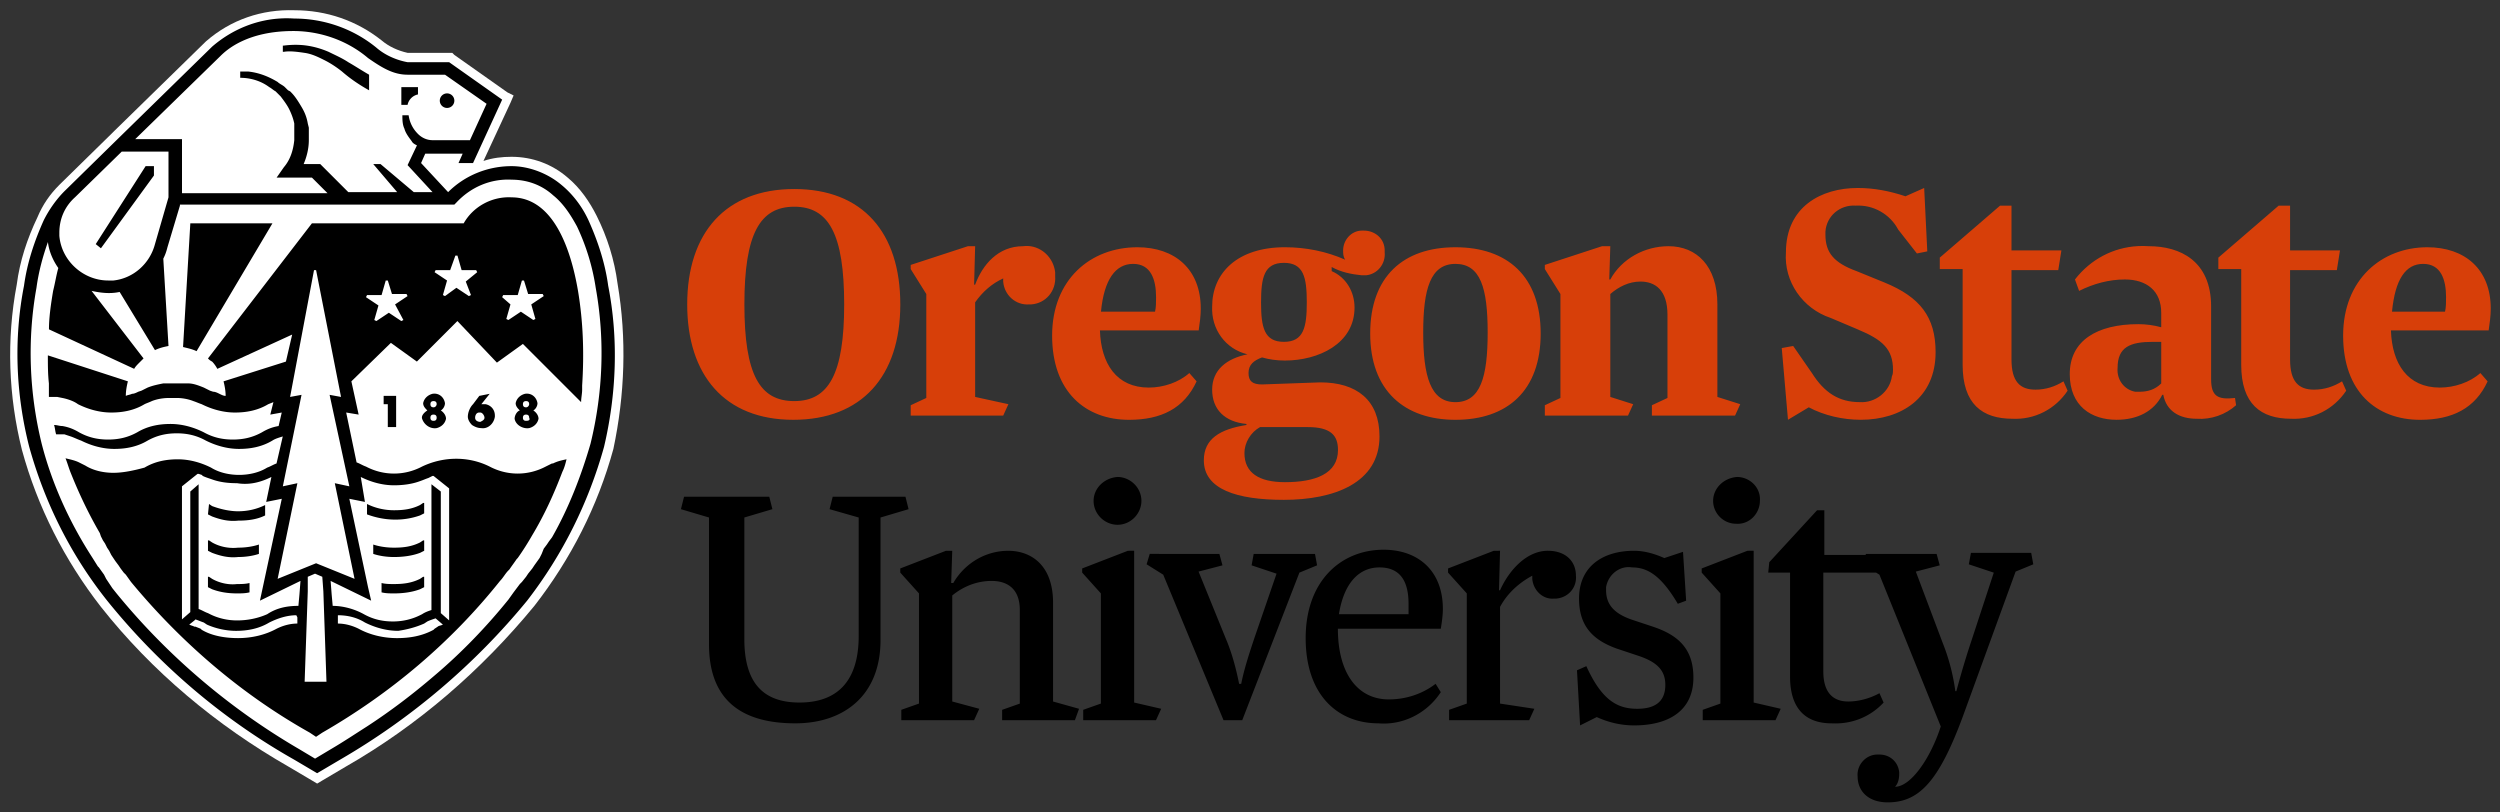 <svg version="1.1" viewBox="0 0 247 80.24" xmlns="http://www.w3.org/2000/svg">
 <rect x="0" y="0" width="247" height="80.24" fill="#333333" stroke="none"/>
 <g transform="matrix(1.027 0 0 1.027 -1.222 -.735)">
  <path fill="#fff" d="m60.6 28c-0.3-2.3-1-4.5-2-6.5-0.7-1.4-1.6-2.7-2.8-3.7-1.5-1.3-3.4-2-5.4-2-0.9 0-1.8 0.1-2.7 0.4l2.6-5.6 0.3-0.7-0.6-0.3-5.1-3.6-0.2-0.2h-4.3c-0.9-0.2-1.8-0.6-2.5-1.2-2.4-1.9-5.3-2.9-8.4-2.9-3.1-0.1-6.1 0.9-8.5 3l-8.8 8.6-0.2 0.2-5.1 5c-0.9 0.9-1.6 1.9-2.1 3.1-1 2.1-1.7 4.2-2 6.5-1 5.3-0.8 10.7 0.5 15.9 1.5 5.5 4.1 10.6 7.6 15.1 4.9 6.2 11.1 11.4 18.1 15.4l2.2 1.3 0.5 0.3 0.5-0.3 2.2-1.3c7-4 13.1-9.3 18.2-15.5 3.5-4.5 6.1-9.6 7.6-15.1 1.1-5.2 1.3-10.6 0.4-15.9z"/>
  <path d="m179.9 18.801c-3.5 0-6.9 1.799-6.9 6.199-0.2 2.8 1.601 5.401 4.301 6.301l2.6 1.1c2.4 1 3.4 1.9 3.4 3.9 0 0.2-2e-3 0.4-0.102 0.6-0.2 1.5-1.6 2.6-3.1 2.5-2 0-3.4-0.901-4.6-2.801l-1.801-2.6-1.1 0.199 0.6 6.9 2-1.199c1.5 0.8 3.3 1.199 5 1.199 3.9 0 7.201-2.1 7.201-6.5 0-3.4-1.5-5.299-4.9-6.699l-2.699-1.1c-2.2-0.8-3-1.8-3-3.5v-0.301c0.1-1.5 1.398-2.6 2.898-2.5 1.7-0.1 3.302 0.801 4.102 2.301l1.799 2.299 1-0.199-0.299-6.1-1.801 0.799c-1.5-0.5-3-0.799-4.6-0.799zm-102.3 0.1c-6.6 0-10.299 4.2-10.299 11.1 0 6.8 3.599 11.1 10.199 11.1s10.301-4.2 10.301-11.1-3.601-11.1-10.201-11.1zm116 1.6-5.799 5v1.1h2.199v9.201c0 3.8 1.901 5.199 4.801 5.199 2.1 0.1 4.099-0.899 5.299-2.699l-0.4-0.9c-0.8 0.5-1.699 0.799-2.699 0.799-1.5 0-2.301-0.798-2.301-2.898v-8.602h4.5l0.301-1.898h-4.801v-4.301zm26.801 0-5.801 5v1.1h2.201v9.201c0 3.8 1.899 5.199 4.799 5.199 2.1 0.1 4.101-0.899 5.301-2.699l-0.4-0.9c-0.8 0.5-1.699 0.799-2.699 0.799-1.5 0-2.301-0.798-2.301-2.898v-8.602h4.5l0.301-1.898h-4.801v-4.301zm-142.8 0.1c3.3 0 4.801 2.6 4.801 9.4 0 6.7-1.501 9.301-4.801 9.301-3.3 0-4.799-2.501-4.799-9.301s1.499-9.4 4.799-9.4zm54.6 2.301c-1 0-1.799 0.9-1.799 1.9 0 0.3-7.8e-4 0.598 0.199 0.898-1.8-0.8-3.799-1.199-5.799-1.199-4.6 0-7 2.499-7 5.699-0.1 2.2 1.298 4.102 3.398 4.602-2 0.4-3.398 1.498-3.398 3.398s1.199 3.101 3.299 3.301v0.1c-2.5 0.4-4.1 1.3-4.1 3.4 0 2.8 3.199 3.801 7.699 3.801 4.8 0 9.201-1.602 9.201-6.102 0-3.5-2.201-5.199-5.701-5.199l-5.6 0.199c-0.9 0-1.299-0.3-1.299-1.1 0-0.8 0.499-1.2 1.299-1.5 0.7 0.2 1.401 0.301 2.201 0.301 3.2 0 6.699-1.6 6.699-5.1 0-1.5-0.799-2.9-2.199-3.5v-0.4c0.9 0.5 1.898 0.699 2.898 0.799h0.4c1.1-0.1 1.901-1.099 1.801-2.199v-0.199c0-1.1-0.9-1.9-2-1.9zm-32.043 1.484c-0.182-0.014-0.369-0.009-0.557 0.016-2.4 0-3.9 1.799-4.6 3.699h-0.1l0.1-3.699h-0.699l-5.5 1.799v0.4l1.5 2.4v10l-1.5 0.699v1h8.898l0.5-1.1-3.199-0.699v-9.1c0.7-1 1.599-1.801 2.699-2.301v0.301c0.1 1.3 1.2 2.299 2.5 2.199h0.201c1.4-0.1 2.399-1.299 2.299-2.699v-0.4c-0.175-1.4-1.267-2.417-2.543-2.516zm106.71 0.006c-2.397 0.126-4.573 1.284-6.061 3.209l0.398 1.1c1.4-0.7 2.9-1.1 4.4-1.1 2.1 0 3.5 1.101 3.5 3.201v1.398c-0.7-0.2-1.499-0.299-2.199-0.299-4 0-6.6 1.599-6.6 4.799 0 3.1 2.1 4.4 4.5 4.4 2 0 3.598-0.8 4.398-2.4h0.102c0.3 1.6 1.599 2.301 3.199 2.301 1.4 0.1 2.801-0.401 3.801-1.301l-0.102-0.699c-1.7 0.2-2.299-0.201-2.299-1.801v-7c0-4.4-3-5.799-6-5.799-0.35-0.025-0.697-0.028-1.039-0.01zm-51.561 0.01-5.5 1.799v0.4l1.5 2.4v10l-1.5 0.699v1h8l0.5-1.1-2.201-0.699v-9.9c0.8-0.7 1.8-1.199 2.9-1.199 1.4 0 2.6 0.799 2.6 3.199v8l-1.5 0.699v1h8l0.5-1.1-2.199-0.699v-8.9c0-3.7-2.001-5.6-4.701-5.6-2.3 0-4.5 1.199-5.6 3.199h-0.1l0.1-3.199zm-44.701 0.1c-4.5 0-8.199 3.1-8.199 8.5s3.2 8.1 7.4 8.1c3.1 0 5.3-1.099 6.5-3.699l-0.701-0.801c-1 0.9-2.5 1.4-3.9 1.4-3.1 0-4.599-2.3-4.699-5.5h9.5c0.1-0.7 0.199-1.4 0.199-2.1 0-3.8-2.5-5.9-6.1-5.9zm30.6 0c-5 0-8.199 2.801-8.199 8.301 0 5.5 3.299 8.299 8.199 8.299 5 0 8.201-2.799 8.201-8.299 0-5.5-3.201-8.301-8.201-8.301zm93.5 0c-4.4 0-8.1 3.1-8.1 8.5s3.2 8.1 7.4 8.1c3.1 0 5.3-1.099 6.5-3.699l-0.699-0.801c-1 0.9-2.5 1.4-3.9 1.4-3.1 0-4.601-2.3-4.701-5.5h9.4c0.1-0.7 0.201-1.4 0.201-2.1 0-3.8-2.502-5.9-6.102-5.9zm-110 1.5c1.9 0 2.201 1.401 2.201 3.801 0 2.4-0.301 3.799-2.201 3.799s-2.199-1.399-2.199-3.799c0-2.4 0.299-3.801 2.199-3.801zm-14.5 0.1c1.7 0 2.201 1.501 2.201 3.201 0 0.5 3.9e-4 0.998-0.1 1.398h-5.201c0.3-3.1 1.4-4.6 3.1-4.6zm31 0c2.4 0 3.102 2.3 3.102 6.6 0 4.3-0.702 6.701-3.102 6.701s-3.1-2.501-3.1-6.701 0.7-6.6 3.1-6.6zm93.102 0c1.7 0 2.199 1.501 2.199 3.201 0 0.5 3.9e-4 0.998-0.1 1.398h-5.1c0.3-3.1 1.3-4.6 3-4.6zm-26 7.5h0.799v4c-0.6 0.6-1.3 0.801-2.1 0.801h-0.4c-1.1-0.2-1.799-1.201-1.699-2.301 0-2 1.2-2.5 3.4-2.5zm-85.9 8.201h4.6c2.2 0 2.9 0.799 2.9 2.199 0 2.3-2.2 3.1-5.1 3.1-2.5 0-3.9-0.899-3.9-2.799 0-1 0.6-2 1.5-2.5z" fill="#d73f09"/>
  <path d="m28.418 2.481c-2.509 0.083-4.893 1.056-6.818 2.719l-9.1 8.9-5.1 5c-0.8 0.8-1.5 1.801-2 2.801-0.9 2-1.6 4.099-1.9 6.299-1 5.1-0.8 10.4 0.5 15.5 1.5 5.4 4 10.401 7.5 14.801 5 6.2 11.1 11.401 18 15.301l2.199 1.299 2.201-1.299c6.9-4 13-9.201 18-15.301 3.4-4.4 5.9-9.401 7.4-14.801 1.2-5.1 1.398-10.4 0.398-15.5-0.3-2.2-0.998-4.299-1.898-6.299-0.6-1.3-1.502-2.5-2.602-3.4-1.3-1.1-3.099-1.801-4.799-1.801-2.3 0-4.5 0.9-6.1 2.5l-2.602-2.799 0.4-0.9h3.6l-0.398 0.9h1.398l2.801-6.1-5.1-3.602h-4c-1.1-0.2-2.2-0.698-3-1.398-2.2-1.8-5-2.801-7.9-2.801-0.362-0.025-0.724-0.031-1.082-0.02zm0.982 1.219c2.6 0 5.199 0.902 7.199 2.602 1.3 0.9 2.401 1.6 3.801 1.6h3.6l4 2.799-1.6 3.5h-3.6c-0.5 0-1-0.2-1.4-0.6-0.5-0.5-0.8-1.099-0.9-1.799h-0.6c0 0.4-7.81e-4 0.899 0.199 1.299 0.1 0.4 0.401 0.801 0.701 1.201 0.1 0.2 0.3 0.298 0.5 0.398l-0.9 1.9 2.4 2.6h-1.801l-3.199-2.699h-0.701l2.301 2.699h-4.701l-2.699-2.699h-1.6c0.3-0.7 0.5-1.501 0.5-2.301v-1.199l-0.1-0.4c-0.1-0.6-0.302-1.1-0.602-1.6-0.3-0.5-0.6-1-1-1.4l-0.1-0.1-0.199-0.1-0.301-0.301c-0.2-0.2-0.499-0.3-0.699-0.5-1-0.6-1.901-0.9-2.801-1h-0.799v0.6c1 0 1.999 0.3 2.799 0.9 0.2 0.1 0.4 0.3 0.6 0.4l0.5 0.5c0.3 0.4 0.601 0.799 0.801 1.199 0.2 0.4 0.4 0.9 0.5 1.4v1.6c-0.1 1-0.4 1.902-1 2.602l-0.699 1h3.398l1.5 1.5h-14v-5.201h-4.5l8.201-8c0.6-0.6 2.6-2.4 7-2.4zm0.236 1.326c-0.362 0-0.737 0.024-1.137 0.074h-0.1v0.6h0.1c0.6-0.1 1.3 0.002 2 0.102 0.7 0.1 1.3 0.399 1.9 0.699 0.6 0.3 1.199 0.7 1.699 1.1 0.8 0.7 1.7 1.301 2.6 1.801v-1.5c-0.7-0.4-1.3-0.801-2-1.201-0.6-0.4-1.298-0.7-1.898-1-0.7-0.3-1.402-0.5-2.102-0.6-0.35-0.05-0.7-0.074-1.062-0.074zm10.164 4.074v1.701h0.6c0.1-0.5 0.5-0.9 1-1v-0.701zm4.398 0.6a0.7 0.7 0 0 0-0.699 0.701 0.7 0.7 0 0 0 0.699 0.699 0.7 0.7 0 0 0 0.701-0.699 0.7 0.7 0 0 0-0.701-0.701zm-31.299 5.602h4.5v4.398l-1.301 4.5c-0.5 1.9-2.1 3.3-4 3.5h-0.5c-2.4 0-4.499-1.899-4.699-4.299v-0.301c0-1.3 0.5-2.5 1.5-3.4zm2.299 1.398-4.799 7.5 0.5 0.4 5.1-7v-0.9zm35.201 1.301c1.5 0 2.9 0.5 4 1.5 1 0.8 1.699 1.9 2.299 3 0.9 1.9 1.501 3.9 1.801 5.9 0.9 5 0.7 10.1-0.5 15-0.9 3.1-2.099 6.2-3.699 9l-0.301 0.4-0.199 0.299-0.301 0.4-0.199 0.5-0.201 0.4-0.5 0.699-0.199 0.301-0.4 0.5-0.199 0.299-0.4 0.5-0.201 0.201-0.6 0.799-0.5 0.701c-2.1 2.6-4.5 5.099-7.1 7.299-2.1 1.8-4.2 3.4-6.5 4.9-1.1 0.7-2.3 1.501-3.5 2.201l-1.5 0.898-1.5-0.898c-6.7-3.9-12.7-9-17.6-15l-0.4-0.5-0.199-0.301-0.4-0.6-0.201-0.4-0.5-0.699-0.1-0.102-0.5-0.799c-2.2-3.4-3.9-7.1-4.9-11-1.2-4.9-1.4-10-0.5-15 0.2-1.5 0.602-3 1.102-4.4 0.1 0.9 0.5 1.8 1 2.5-0.2 0.7-0.3 1.399-0.5 2.199-0.2 1.2-0.4 2.501-0.4 3.701l8.199 3.799c0.1-0.2 0.3-0.4 0.5-0.6l0.4-0.4-5-6.5c0.9 0.2 1.799 0.302 2.699 0.102l3.4 5.6c0.4-0.2 0.801-0.3 1.301-0.4l-0.5-8.4c0.2-0.4 0.3-0.7 0.4-1.1l1.199-4v-0.1h26.4l0.199-0.201c1.4-1.5 3.301-2.299 5.301-2.199zm0 1.699c-1.9-0.1-3.7 0.9-4.6 2.5h-14.602l-10 13c0.1 0.1 0.2 0.201 0.4 0.301 0.2 0.2 0.4 0.499 0.5 0.699l7.201-3.299-0.602 2.6-6 1.9c0.1 0.4 0.201 0.9 0.201 1.4-0.2 0-0.4-0.101-0.6-0.201s-0.402-0.199-0.602-0.199l-0.299-0.1-0.6-0.301c-0.5-0.2-1-0.4-1.5-0.4h-2.4c-0.5 0.1-1 0.2-1.5 0.4l-0.6 0.301-0.301 0.1c-0.2 0.1-0.4 0.199-0.6 0.199-0.2 0.1-0.4 0.101-0.6 0.201 0-0.5 0.099-1 0.199-1.4l-7.699-2.5c0 0.9-3.905e-4 1.799 0.1 2.699v1.301h0.799l0.5 0.1c0.5 0.1 1.1 0.3 1.5 0.6 1 0.5 2.101 0.801 3.201 0.801s2.199-0.201 3.199-0.801c0.2-0.1 0.501-0.199 0.701-0.299 0.5-0.2 1.099-0.301 1.699-0.301h0.699c0.5 0 1.102 0.101 1.602 0.301 0.3 0.1 0.499 0.199 0.799 0.299 1 0.5 2.101 0.801 3.201 0.801s2.199-0.201 3.199-0.801l0.5-0.199-0.301 1.199 1.102-0.199-0.301 1.299c-0.6 0.1-1.1 0.302-1.6 0.602-0.9 0.5-1.801 0.699-2.801 0.699s-1.899-0.199-2.799-0.699c-1-0.5-2.101-0.801-3.201-0.801s-2.199 0.201-3.199 0.801c-0.9 0.5-1.801 0.699-2.801 0.699s-1.899-0.199-2.799-0.699c-0.5-0.3-1.002-0.502-1.602-0.602-0.3 0-0.499-0.1-0.799-0.1 0.1 0.3 0.099 0.6 0.199 0.9h0.801l0.299 0.1 0.301 0.1c0.3 0.1 0.7 0.3 1 0.4 1 0.5 2.099 0.801 3.199 0.801s2.201-0.201 3.201-0.801c0.9-0.5 1.799-0.699 2.799-0.699s1.901 0.199 2.801 0.699c1 0.5 2.099 0.801 3.199 0.801s2.201-0.201 3.201-0.801c0.3-0.2 0.7-0.3 1-0.4l-0.6 2.602c-0.3 0.1-0.6 0.298-0.9 0.398-0.8 0.5-1.801 0.701-2.701 0.701s-1.899-0.201-2.699-0.701c-1-0.5-2.099-0.799-3.199-0.799s-2.201 0.199-3.201 0.799c-1.1 0.3-2.1 0.5-3 0.5s-1.899-0.199-2.699-0.699l-0.6-0.301c-0.4-0.2-0.901-0.298-1.301-0.398 0.2 0.5 0.3 0.898 0.5 1.398 0.8 2 1.701 3.901 2.801 5.801l0.1 0.301 0.199 0.398 0.201 0.301 0.199 0.4 0.199 0.299 0.201 0.4 0.199 0.301 0.201 0.299 0.299 0.4 0.201 0.301 0.299 0.4 0.201 0.199 0.5 0.699c4.8 5.8 10.599 10.8 17.199 14.5l0.6 0.4 0.6-0.4c6.6-3.8 12.402-8.7 17.102-14.6 0.3-0.3 0.499-0.7 0.799-1l0.1-0.1c0.2-0.3 0.501-0.7 0.701-1l0.1-0.1c0.5-0.7 1-1.501 1.4-2.201 1.2-2 2.1-4 2.9-6.1 0.2-0.4 0.298-0.799 0.398-1.199-0.5 0.1-0.899 0.2-1.299 0.4h-0.1l-0.602 0.299c-1.7 0.9-3.698 0.9-5.398 0-2-1-4.4-1-6.5 0-1.7 0.9-3.7 0.9-5.4 0-0.3-0.1-0.6-0.3-0.9-0.4l-1-4.799 1.199 0.199-0.699-3.199 3.801-3.701 2.5 1.801 3.898-3.9 3.801 4 2.5-1.799 5.6 5.6c0-0.4 0.1-0.801 0.1-1.201v-0.398c0.2-3.1 0.102-6.102-0.398-9.102-0.7-4.1-2.4-9-6.4-9zm-30.9 2.5-0.699 11.9c0.4 0.1 0.899 0.2 1.299 0.4l7.301-12.301zm25.5 3.102h0.199l0.4 1.398h1.4l0.1 0.201-1.1 0.9 0.5 1.299-0.199 0.1-1.201-0.799-1.1 0.799-0.199-0.1 0.398-1.4-1.199-0.799 0.1-0.201h1.4zm-13.6 1.398h0.199l2.4 12.201-1.1-0.201 1.9 8.801-1.4-0.301 1.9 9.201-3.701-1.5-3.699 1.5 1.9-9.201-1.4 0.301 1.799-8.801-1.1 0.201zm6.9 1h0.199l0.4 1.301h1.4l0.1 0.199-1.201 0.801 0.801 1.5-0.199 0.1-1.201-0.799-1.199 0.799-0.201-0.1 0.4-1.4-1.199-0.799 0.1-0.201h1.4zm13.1 0h0.199l0.4 1.301h1.4l0.1 0.199-1.199 0.801 0.398 1.4-0.199 0.1-1.199-0.801-1.201 0.801-0.199-0.1 0.4-1.4-0.801-0.699 0.1-0.201h1.4zm-8.6 10.9c-0.4 0.1-0.8 0.4-0.9 0.9 0 0.3 0.2 0.499 0.4 0.699-0.3 0.2-0.6 0.501-0.5 0.801 0.2 0.6 0.798 1 1.398 0.9 0.4-0.1 0.8-0.4 0.9-0.9 0-0.3-0.2-0.601-0.5-0.801 0.2-0.1 0.4-0.399 0.4-0.699-0.1-0.6-0.599-1-1.199-0.9zm5.5 0-1 0.201-0.602 0.799c-0.3 0.3-0.5 0.801-0.5 1.201 0 0.3 0.2 0.599 0.4 0.799 0.3 0.2 0.6 0.301 0.9 0.301 0.6 0.1 1.201-0.4 1.301-1.1v-0.102c0-0.6-0.4-1-0.9-1.1h-0.4zm3.398 0c-0.4 0.1-0.798 0.4-0.898 0.9 0 0.3 0.198 0.499 0.398 0.699-0.3 0.1-0.5 0.501-0.5 0.801 0.1 0.6 0.8 1 1.4 0.9 0.4-0.1 0.8-0.4 0.9-0.9 0-0.3-0.2-0.601-0.5-0.801 0.2-0.1 0.4-0.399 0.4-0.699-0.1-0.6-0.601-1-1.201-0.9zm-13.6 0.201v0.799h0.4v2.201h0.801v-3zm4.801 0.5c0.2 0 0.299 0.099 0.299 0.299 0 0.1-0.099 0.301-0.299 0.301-0.2 0-0.301-0.101-0.301-0.301 0-0.2 0.101-0.299 0.301-0.299zm8.9 0c0.2 0 0.299 0.099 0.299 0.299 0 0.1-0.099 0.301-0.299 0.301-0.2 0-0.301-0.101-0.301-0.301 0-0.2 0.101-0.299 0.301-0.299zm-4.5 1.1h0.1c0.2 0 0.4 0.3 0.4 0.5 0 0.2-0.2 0.3-0.4 0.4-0.2 0-0.5-0.1-0.5-0.4 0-0.2 0.1-0.5 0.4-0.5zm-4.4 0.199c0.2 0 0.299 0.101 0.299 0.301 0 0.2-0.099 0.299-0.299 0.299-0.2 0-0.301-0.099-0.301-0.299 0-0.2 0.101-0.301 0.301-0.301zm8.9 0c0.2 0 0.299 0.101 0.299 0.301 0.1 0.2 0.001 0.299-0.299 0.299-0.2 0-0.301-0.099-0.301-0.299 0-0.2 0.101-0.301 0.301-0.301zm-31.602 5.701h0.102l0.299 0.1 0.1 0.1c0.2 0.1 0.501 0.201 0.801 0.301 0.8 0.3 1.6 0.398 2.5 0.398 1.2 0.2 2.301-0.1 3.301-0.6l-0.5 2.4 1.5-0.301-2.102 9.801 3.9-1.9-0.1 1.301-0.1 1.1c-1.1 0-2.1 0.201-3 0.801-0.9 0.4-1.9 0.6-2.9 0.6-0.9 0-1.8-0.2-2.6-0.6l-0.201-0.102c-0.3-0.1-0.598-0.298-0.898-0.398v-12l-0.801 0.699v11.6l-0.801 0.701v-12.801zm22.602 0.199h0.1l1.5 1.199v12.701l-0.801-0.701v-11.699l-0.9-0.699v12.1c-0.3 0.1-0.598 0.2-0.898 0.4l-0.201 0.1c-0.8 0.4-1.7 0.6-2.6 0.6-1 0-1.901-0.199-2.801-0.699-0.9-0.5-2-0.801-3-0.801l-0.1-1.1-0.1-1.301 3.9 1.9-0.301-1.301-1.799-8.5 1.5 0.301-0.4-2.4c1 0.5 2.099 0.801 3.199 0.801 0.8 0 1.7-0.1 2.5-0.4 0.3-0.1 0.501-0.201 0.801-0.301zm65.898 0.1c-1.3 0.1-2.299 1.101-2.299 2.301 0 1.3 1.099 2.299 2.299 2.299 1.3 0 2.301-1.099 2.301-2.299 0-1.3-1.101-2.301-2.301-2.301zm59.602 0c-1.3 0.1-2.301 1.101-2.301 2.301 0 1.2 0.999 2.199 2.199 2.199 1.3 0.1 2.301-0.999 2.301-2.199 0.1-1.3-0.999-2.301-2.199-2.301zm-101.3 1.9-0.301 1.199 2.701 0.801v12.199c0 5.6 3.399 7.602 8.299 7.602 4.7 0 8.201-2.7 8.201-8v-11.801l2.699-0.801-0.299-1.199h-7l-0.301 1.199 2.801 0.801v11.4c0 4.5-2.201 6.4-5.701 6.4-3.5 0-5.299-1.902-5.299-6.102v-11.699l2.699-0.801-0.301-1.199zm-25.1 0.6-0.301 0.201c-0.8 0.4-1.6 0.5-2.5 0.5s-1.8-0.202-2.6-0.602v1c1.6 0.6 3.4 0.702 5.1 0.102l0.4-0.201v-1zm-20.6 0.1-0.102 1 0.4 0.201c0.8 0.3 1.6 0.5 2.5 0.4 0.9 0 1.8-0.1 2.6-0.5v-1c-0.8 0.4-1.7 0.6-2.6 0.6-0.8 0-1.7-0.2-2.5-0.5zm154.7 0.602-4.6 5-0.1 1h2.1v10c0 3.2 1.6 4.5 4 4.5 1.9 0.1 3.7-0.6 5-2l-0.4-0.9c-0.9 0.5-2 0.799-3 0.799-1.5 0-2.4-0.898-2.4-2.898v-9.5h5.082l0.318 0.199 5.9 14.6c-1 3.1-2.9 5.801-4.4 5.801 0.3-0.3 0.4-0.801 0.4-1.201v-0.199c-0.1-1-0.9-1.699-1.9-1.699h-0.199c-1.1 0-2 1-1.9 2.1 0 1.4 1 2.5 2.9 2.5 3 0 4.899-2.001 7.199-8.201l5.1-14 1.701-0.699-0.201-1.1h-5.799l-0.201 1.1 2.4 0.801-2.199 6.699c-0.8 2.4-1.4 4.699-1.4 4.699h-0.1c-0.2-1.5-0.601-3.1-1.201-4.6l-2.6-6.9 2.301-0.6-0.301-1.1h-6.801l-0.029 0.1h-3.971v-4.299zm-154.8 2.898v1l0.4 0.201c0.8 0.3 1.6 0.5 2.5 0.4 0.7 0 1.4-0.101 2-0.301v-0.9c-0.6 0.2-1.3 0.301-2 0.301-0.9 0.1-1.8-0.1-2.5-0.5l-0.299-0.201zm20.701 0-0.301 0.201c-0.8 0.4-1.6 0.5-2.5 0.5-0.7 0-1.4-0.101-2-0.301v0.9c0.6 0.2 1.3 0.301 2 0.301 0.8 0 1.7-0.1 2.5-0.4l0.4-0.201v-1zm92.4 0.9c-4.1 0-7.5 3-7.5 8.5 0 5.5 3.1 8.201 7 8.201 2.4 0.2 4.7-1 6-3l-0.5-0.801c-1.3 1-2.9 1.5-4.5 1.5-3 0-4.9-2.501-4.9-6.801h9.9c0.1-0.6 0.199-1.298 0.199-1.898 0-3.7-2.399-5.701-5.699-5.701zm-42.102 0.1-4.398 1.701v0.4l1.799 2v10.6l-1.699 0.6v1h7l0.5-1.1-2.6-0.701v-10.199c1.1-0.9 2.399-1.4 3.799-1.4 1.2 0 2.701 0.501 2.701 2.801v9l-1.701 0.6v1h7l0.4-1.1-2.5-0.701v-9.5c0-3.7-2.201-5-4.301-5-2.2 0-4.199 1.202-5.299 3.102h-0.201l0.102-3.102zm17.5 0-4.398 1.701v0.4l1.799 2v10.6l-1.699 0.6v1h7l0.5-1.1-2.6-0.6v-14.602zm35.201 0-4.4 1.701v0.4l1.801 2v10.6l-1.701 0.6v1h7.701l0.5-1.1-3.301-0.5v-9.301c0.7-1.3 1.8-2.3 3.1-3v0.301c0.1 1.1 1 2 2.1 1.9h0.201c1.2-0.1 2-1.101 1.9-2.201 0-1.4-1.001-2.4-2.701-2.4-2 0-3.7 1.801-4.6 3.801h-0.1l0.1-3.801zm13.5 0c-3 0-5.301 1.502-5.301 4.602 0 2.7 1.4 3.999 3.6 4.799l2.102 0.701c1.8 0.6 2.6 1.399 2.6 2.799 0 1.7-1.101 2.301-2.701 2.301-1.9 0-3.398-0.8-4.898-4.1l-0.9 0.398 0.299 5.301 1.602-0.801c1.1 0.5 2.3 0.801 3.6 0.801 3.3 0 5.699-1.4 5.699-4.6 0-2.8-1.5-4.1-3.9-4.9l-2.1-0.699c-1.7-0.6-2.4-1.501-2.4-2.801v-0.301c0.2-1.2 1.3-2.098 2.5-1.898 1.5 0 2.8 0.8 4.4 3.5l0.801-0.301-0.301-4.699-1.799 0.6c-0.9-0.4-1.9-0.701-2.9-0.701zm10.9 0-4.4 1.701v0.4l1.799 2v10.6l-1.699 0.6v1h7l0.5-1.1-2.6-0.6v-14.602zm-57.5 0.301-0.301 1 1.6 1 5.801 14h1.799l5.5-14.199 1.701-0.701-0.201-1.1h-5.898l-0.201 1.1 2.4 0.801-2.1 6.1c-0.5 1.5-1.001 3-1.301 4.5h-0.199c-0.3-1.5-0.701-3-1.301-4.4l-2.6-6.4 2.301-0.6-0.301-1.1zm22.1 1.301c1.9 0 2.799 1.2 2.799 3.5v1h-6.699c0.5-3.1 2-4.5 3.9-4.5zm-102.4 0.6 0.699 0.299 0.102 1.4 0.299 8.701h-2.1l0.301-8.701v-1.4zm-10.301 0.299v1l0.4 0.201c0.8 0.3 1.6 0.4 2.4 0.4 0.4 0 0.799-0.002 1.199-0.102v-0.898c-0.4 0.1-0.799 0.1-1.199 0.1-0.8 0.1-1.7-0.1-2.4-0.5l-0.299-0.201zm20.701 0-0.301 0.201c-0.8 0.4-1.6 0.5-2.5 0.5-0.4 0-0.799 3.9e-4 -1.199-0.1v0.898c0.4 0.1 0.799 0.102 1.199 0.102 0.8 0 1.7-0.1 2.5-0.4l0.4-0.201v-1zm-12.201 3.701 0.102 0.199v0.6c-0.7 0-1.4 0.2-2 0.5-1.1 0.6-2.401 0.9-3.701 0.9-1.2 0-2.5-0.199-3.5-0.799l-0.1-0.102-0.5-0.199h-0.1c-0.2-0.1-0.3-0.099-0.5-0.199l0.5-0.4 0.1-0.1c0.3 0.1 0.501 0.199 0.801 0.299l0.299 0.201c0.9 0.4 1.901 0.6 2.801 0.6 1.1 0 2.199-0.201 3.199-0.801 0.8-0.4 1.7-0.699 2.6-0.699zm4 0c0.9 0 1.802 0.199 2.602 0.699 1 0.5 2.099 0.801 3.199 0.801 0.7-0.1 1.6-0.301 2.5-0.701l0.301-0.199c0.2-0.1 0.499-0.201 0.799-0.301l0.701 0.602c-0.2 0.1-0.4 0.099-0.5 0.199l-0.301 0.199-0.1 0.102c-1.1 0.6-2.3 0.799-3.5 0.799-1.3 0-2.601-0.3-3.701-0.9-0.6-0.3-1.3-0.5-2-0.5v-0.6z"/>
 </g>
</svg>
